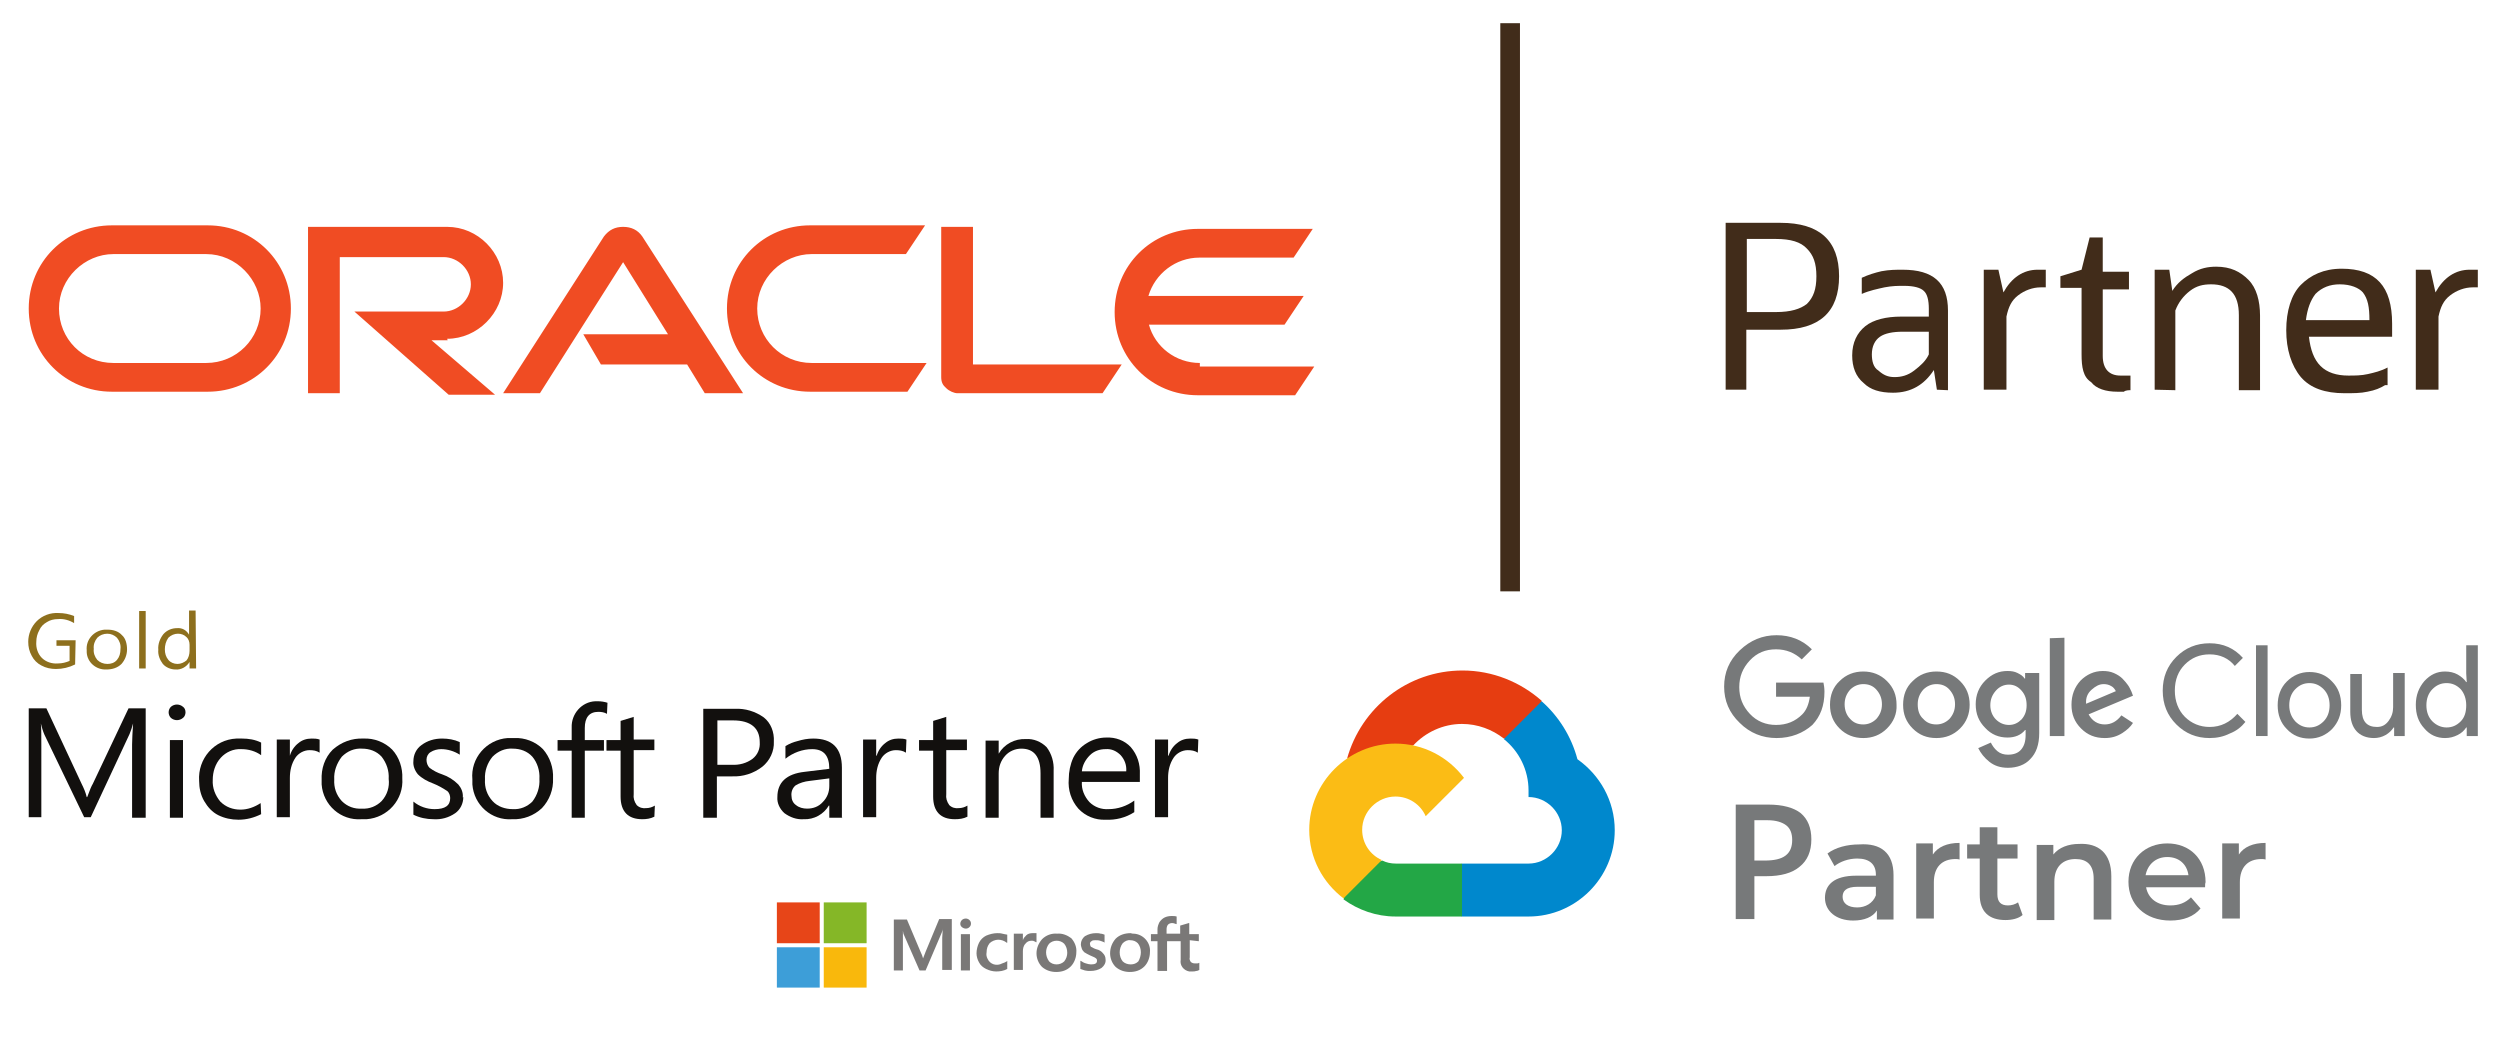 <?xml version="1.0" encoding="utf-8"?>
<!-- Generator: Adobe Illustrator 26.0.1, SVG Export Plug-In . SVG Version: 6.00 Build 0)  -->
<svg version="1.1" id="Layer_1" xmlns="http://www.w3.org/2000/svg" xmlns:xlink="http://www.w3.org/1999/xlink" x="0px" y="0px"
	 viewBox="0 0 495.9 205.9" style="enable-background:new 0 0 495.9 205.9;" xml:space="preserve">
<style type="text/css">
	.st0{clip-path:url(#SVGID_00000064318669681988047870000017976858287181235621_);}
	.st1{fill:#E63D11;}
	.st2{fill:#0088CD;}
	.st3{fill:#23A746;}
	.st4{fill:#FBBC15;}
	.st5{fill:#77797A;}
	.st6{enable-background:new    ;}
	.st7{fill:#8D6F1D;}
	.st8{fill:#12100E;}
	.st9{fill:#7A7877;}
	.st10{fill:#E74518;}
	.st11{fill:#85B727;}
	.st12{fill:#3D9ED8;}
	.st13{fill:#F9B80C;}
	.st14{fill:#412C1A;}
	.st15{fill:#F04C23;}
</style>
<g>
	<g>
		<defs>
			<rect id="SVGID_1_" x="258.4" y="126.5" width="63.1" height="63.1"/>
		</defs>
		<clipPath id="SVGID_00000050627766619850063280000017430504314826912137_">
			<use xlink:href="#SVGID_1_"  style="overflow:visible;"/>
		</clipPath>
		<g style="clip-path:url(#SVGID_00000050627766619850063280000017430504314826912137_);">
			<path class="st1" d="M298.3,146.5h1.9l5.3-5.3l0.3-2.2c-4.2-3.7-9.7-6-15.7-6c-10.9,0-20.1,7.4-22.9,17.5
				c0.6-0.4,1.8-0.1,1.8-0.1l10.5-1.7c0,0,0.5-0.9,0.8-0.8c2.4-2.6,5.9-4.3,9.7-4.3C293.1,143.6,296,144.7,298.3,146.5z"/>
			<path class="st2" d="M312.9,150.6c-1.2-4.5-3.7-8.5-7.1-11.5l-7.5,7.5c3,2.4,4.9,6.1,4.9,10.2v1.3c3.6,0,6.6,3,6.6,6.6
				s-3,6.6-6.6,6.6H290l-1.3,1.3v7.9l1.3,1.3h13.2c9.4,0,17.1-7.7,17.1-17.1C320.3,158.8,317.3,153.7,312.9,150.6z"/>
			<path class="st3" d="M276.8,181.8H290v-10.5h-13.1c-1,0-1.9-0.2-2.7-0.6l-1.9,0.6l-5.3,5.3l-0.5,1.8
				C269.4,180.5,273,181.8,276.8,181.8z"/>
			<path class="st4" d="M276.8,147.5c-9.4,0-17.1,7.7-17.1,17.1c0,5.6,2.7,10.5,6.8,13.6l7.6-7.6c-2.3-1-3.9-3.3-3.9-6
				c0-3.6,3-6.6,6.6-6.6c2.7,0,5,1.6,6,3.9l7.6-7.6C287.3,150.2,282.4,147.5,276.8,147.5z"/>
		</g>
	</g>
</g>
<g>
	<path class="st5" d="M352.4,146.4c-2.8,0-5.3-1-7.3-3c-2.1-2-3.1-4.4-3.1-7.2s1-5.2,3.1-7.2s4.5-3,7.3-3c2.7,0,5.1,0.9,7,2.8l-2,2
		c-1.4-1.3-3.1-2-5.1-2c-2.1,0-3.8,0.7-5.2,2.2c-1.4,1.5-2.1,3.2-2.1,5.3s0.7,3.8,2.1,5.3s3.2,2.2,5.2,2.2c2.1,0,3.8-0.7,5.2-2.1
		c0.8-0.8,1.3-2,1.5-3.5h-6.7v-2.8h9.4c0.1,0.5,0.2,1.1,0.2,1.8c0,2.8-0.8,4.9-2.4,6.6C357.7,145.4,355.3,146.4,352.4,146.4z
		 M374.3,144.5c-1.3,1.3-2.9,1.9-4.7,1.9s-3.4-0.6-4.7-1.9c-1.3-1.3-1.9-2.8-1.9-4.7s0.6-3.5,1.9-4.7c1.3-1.3,2.9-1.9,4.7-1.9
		s3.4,0.6,4.7,1.9c1.3,1.3,1.9,2.8,1.9,4.7C376.3,141.6,375.6,143.2,374.3,144.5z M367,142.6c0.7,0.8,1.6,1.1,2.6,1.1
		s1.9-0.4,2.6-1.1c0.7-0.8,1.1-1.7,1.1-2.9s-0.4-2.1-1.1-2.9c-0.7-0.8-1.6-1.1-2.6-1.1s-1.9,0.4-2.6,1.1c-0.7,0.8-1.1,1.7-1.1,2.9
		C365.9,140.9,366.3,141.9,367,142.6z M388.8,144.5c-1.3,1.3-2.9,1.9-4.7,1.9c-1.9,0-3.4-0.6-4.7-1.9c-1.3-1.3-1.9-2.8-1.9-4.7
		s0.6-3.5,1.9-4.7c1.3-1.3,2.9-1.9,4.7-1.9c1.9,0,3.4,0.6,4.7,1.9c1.3,1.3,1.9,2.8,1.9,4.7C390.7,141.6,390.1,143.2,388.8,144.5z
		 M381.5,142.6c0.7,0.8,1.6,1.1,2.6,1.1s1.9-0.4,2.6-1.1c0.7-0.8,1.1-1.7,1.1-2.9s-0.4-2.1-1.1-2.9c-0.7-0.8-1.6-1.1-2.6-1.1
		s-1.9,0.4-2.6,1.1c-0.7,0.8-1.1,1.7-1.1,2.9C380.4,140.9,380.7,141.9,381.5,142.6z M398.3,152.3c-1.5,0-2.7-0.4-3.7-1.2
		s-1.7-1.7-2.2-2.7l2.5-1.1c0.3,0.6,0.7,1.2,1.3,1.7c0.6,0.5,1.3,0.7,2.1,0.7c1.1,0,2-0.3,2.6-1s0.9-1.6,0.9-2.9v-1h-0.1
		c-0.8,1-2,1.5-3.5,1.5c-1.7,0-3.2-0.6-4.4-1.9c-1.3-1.3-1.9-2.8-1.9-4.7c0-1.8,0.6-3.4,1.9-4.7s2.7-1.9,4.4-1.9
		c0.8,0,1.4,0.1,2,0.4c0.6,0.3,1.1,0.6,1.4,1.1h0.1v-1.1h2.8v11.9c0,2.3-0.6,4-1.8,5.2C401.7,151.7,400.1,152.3,398.3,152.3z
		 M398.5,143.8c1,0,1.8-0.4,2.5-1.1c0.7-0.8,1-1.7,1-2.8c0-1.2-0.3-2.1-1-2.9c-0.7-0.8-1.5-1.2-2.5-1.2s-1.9,0.4-2.6,1.2
		s-1.1,1.7-1.1,2.9c0,1.1,0.4,2.1,1.1,2.8S397.5,143.8,398.5,143.8z M409.5,126.5V146h-2.9v-19.4L409.5,126.5L409.5,126.5z
		 M417.5,146.4c-1.9,0-3.4-0.6-4.7-1.9c-1.3-1.3-1.9-2.8-1.9-4.7s0.6-3.5,1.8-4.8c1.2-1.2,2.7-1.9,4.4-1.9c0.8,0,1.5,0.1,2.2,0.4
		c0.7,0.3,1.3,0.7,1.7,1.1c0.5,0.5,0.8,0.9,1.1,1.3c0.3,0.4,0.5,0.9,0.7,1.3l0.3,0.8l-8.8,3.7c0.7,1.3,1.8,2,3.2,2
		c1.3,0,2.4-0.6,3.3-1.8l2.3,1.5c-0.5,0.8-1.2,1.4-2.1,2C419.9,146.1,418.8,146.4,417.5,146.4z M413.8,139.6l5.9-2.5
		c-0.2-0.4-0.5-0.8-0.9-1c-0.5-0.3-1-0.4-1.5-0.4c-0.9,0-1.6,0.4-2.4,1.1C414.1,137.5,413.7,138.4,413.8,139.6z"/>
	<path class="st5" d="M438.3,146.4c-2.6,0-4.8-0.9-6.6-2.7c-1.8-1.8-2.7-4-2.7-6.7s0.9-4.9,2.7-6.7c1.8-1.8,4-2.7,6.6-2.7
		c2.7,0,4.9,1,6.6,2.9l-1.6,1.6c-1.2-1.5-2.9-2.3-5-2.3c-2,0-3.6,0.7-4.9,2s-2,3-2,5.2c0,2.1,0.7,3.9,2,5.2s3,2,4.9,2
		c2.2,0,4-0.9,5.5-2.6l1.6,1.6c-0.8,1-1.8,1.8-3.1,2.3C441.1,146.1,439.8,146.4,438.3,146.4z"/>
	<path class="st5" d="M449.8,146h-2.3v-18h2.3V146z"/>
	<path class="st5" d="M453.6,135.2c1.2-1.2,2.7-1.9,4.5-1.9s3.3,0.6,4.5,1.9c1.2,1.2,1.8,2.8,1.8,4.7s-0.6,3.4-1.8,4.7
		c-1.2,1.2-2.7,1.9-4.5,1.9s-3.3-0.6-4.5-1.9c-1.2-1.2-1.8-2.8-1.8-4.7C451.8,138,452.4,136.4,453.6,135.2z M455.3,143.1
		c0.8,0.8,1.7,1.2,2.8,1.2c1.1,0,2-0.4,2.8-1.2s1.2-1.9,1.2-3.2s-0.4-2.4-1.2-3.2c-0.8-0.8-1.7-1.2-2.8-1.2c-1.1,0-2,0.4-2.8,1.2
		s-1.2,1.9-1.2,3.2S454.5,142.2,455.3,143.1z"/>
	<path class="st5" d="M477.1,146h-2.2v-1.7h-0.1c-0.4,0.6-0.9,1.1-1.6,1.5s-1.5,0.6-2.3,0.6c-1.5,0-2.7-0.5-3.5-1.4
		s-1.2-2.2-1.2-3.8v-7.5h2.3v7.1c0,2.3,1,3.4,3,3.4c1,0,1.7-0.4,2.3-1.2c0.6-0.8,0.9-1.7,0.9-2.7v-6.8h2.3V146H477.1z"/>
	<path class="st5" d="M485,146.4c-1.6,0-3-0.6-4.1-1.9c-1.2-1.3-1.7-2.8-1.7-4.7s0.6-3.4,1.7-4.7c1.2-1.3,2.5-1.9,4.1-1.9
		c0.9,0,1.8,0.2,2.5,0.6c0.7,0.4,1.3,0.9,1.7,1.5h0.1l-0.1-1.7V128h2.3v18h-2.2v-1.7h-0.1c-0.4,0.6-0.9,1.1-1.7,1.5
		C486.7,146.2,485.9,146.4,485,146.4z M485.3,144.3c1.1,0,2-0.4,2.8-1.2s1.1-1.9,1.1-3.2s-0.4-2.4-1.1-3.2c-0.8-0.8-1.7-1.2-2.8-1.2
		c-1.1,0-2,0.4-2.8,1.2s-1.2,1.9-1.2,3.2s0.4,2.4,1.2,3.2C483.3,143.9,484.3,144.3,485.3,144.3z"/>
</g>
<g class="st6">
	<path class="st5" d="M359.3,166.5c0,2.4-0.8,4.2-2.3,5.4c-1.5,1.3-3.8,1.9-6.6,1.9H348v8.5h-3.7v-22.7h6.5c2.8,0,5,0.6,6.4,1.7
		C358.6,162.5,359.3,164.2,359.3,166.5z M348,170.7h2c1.9,0,3.3-0.3,4.2-1s1.3-1.7,1.3-3.1c0-1.3-0.4-2.3-1.2-2.9
		c-0.8-0.6-2-1-3.7-1H348V170.7z"/>
</g>
<g class="st6">
	<path class="st5" d="M375.6,173.6v8.8h-3.3v-1.8c-0.8,1.3-2.5,2-4.7,2c-3.4,0-5.6-1.9-5.6-4.5c0-2.5,1.7-4.4,6.2-4.4h3.9v-0.2
		c0-2-1.2-3.2-3.7-3.2c-1.7,0-3.4,0.6-4.5,1.5l-1.4-2.5c1.6-1.2,3.9-1.8,6.3-1.8C373.1,167.2,375.6,169.2,375.6,173.6z M372.1,177.6
		v-1.7h-3.6c-2.4,0-3,0.9-3,2c0,1.3,1.1,2.1,2.9,2.1C370,180,371.5,179.2,372.1,177.6z"/>
	<path class="st5" d="M388.7,167.2v3.3c-0.3-0.1-0.6-0.1-0.8-0.1c-2.7,0-4.3,1.6-4.3,4.6v7.2h-3.5v-14.9h3.3v2.2
		C384.4,168,386.2,167.2,388.7,167.2z"/>
	<path class="st5" d="M401.2,181.5c-0.8,0.7-2.1,1-3.4,1c-3.3,0-5.1-1.7-5.1-5v-7.2h-2.5v-2.8h2.5v-3.4h3.5v3.4h4v2.8h-4v7.1
		c0,1.5,0.7,2.2,2.1,2.2c0.7,0,1.4-0.2,2-0.6L401.2,181.5z"/>
	<path class="st5" d="M418.8,173.8v8.6h-3.5v-8.1c0-2.7-1.3-3.9-3.6-3.9c-2.5,0-4.2,1.5-4.2,4.5v7.6h-3.5v-14.9h3.3v1.9
		c1.1-1.4,3-2.1,5.1-2.1C416.2,167.2,418.8,169.2,418.8,173.8z"/>
	<path class="st5" d="M437.4,176h-11.7c0.4,2.2,2.2,3.6,4.8,3.6c1.7,0,3-0.5,4.1-1.6l1.9,2.2c-1.3,1.6-3.4,2.4-6,2.4
		c-5,0-8.3-3.2-8.3-7.7s3.3-7.6,7.7-7.6c4.4,0,7.6,3,7.6,7.7C437.4,175.2,437.4,175.6,437.4,176z M425.6,173.6h8.5
		c-0.3-2.2-1.9-3.6-4.2-3.6C427.6,170,426,171.5,425.6,173.6z"/>
	<path class="st5" d="M449.4,167.2v3.3c-0.3-0.1-0.6-0.1-0.8-0.1c-2.7,0-4.3,1.6-4.3,4.6v7.2h-3.5v-14.9h3.3v2.2
		C445.1,168,446.9,167.2,449.4,167.2z"/>
</g>
<g>
	<path class="st7" d="M14.9,131.8c-1.2,0.6-2.5,0.9-3.8,0.9c-1,0-2-0.2-2.9-0.7c-0.8-0.4-1.5-1.1-1.9-1.9c-0.5-0.9-0.7-1.8-0.7-2.8
		c0-1.5,0.6-3,1.7-4.1s2.7-1.7,4.3-1.6c1.1,0,2.1,0.2,3.1,0.6v1.4c-1-0.6-2.1-0.9-3.2-0.8c-0.8,0-1.6,0.2-2.2,0.6
		c-0.7,0.4-1.2,0.9-1.5,1.6c-0.4,0.7-0.6,1.5-0.6,2.3c-0.1,1.2,0.3,2.4,1.1,3.2s2,1.2,3.2,1.1c0.8,0,1.6-0.2,2.3-0.5v-3h-2.6V127H15
		L14.9,131.8"/>
	<g>
		<path class="st8" d="M28.9,162.2h-2.7v-14.5c0-1.1,0.1-2.5,0.2-4.2l0,0c-0.2,0.7-0.4,1.4-0.7,2.1L18,162.1h-1.3l-7.9-16.4
			c-0.3-0.7-0.5-1.4-0.7-2.2h0c0.1,0.9,0.1,2.3,0.1,4.2v14.4H5.7v-21.6h3.5l7,15c0.4,0.8,0.8,1.7,1,2.6h0.1c0.5-1.4,0.9-2.3,1.1-2.6
			l7.1-15h3.4L28.9,162.2"/>
		<path class="st8" d="M36.3,162.2h-2.6v-15.4h2.6V162.2 M36.8,141.3c0,0.4-0.2,0.9-0.5,1.1c-0.7,0.6-1.7,0.6-2.4,0
			c-0.6-0.6-0.6-1.6,0-2.2l0,0l0,0c0.7-0.6,1.7-0.6,2.4,0C36.6,140.4,36.8,140.8,36.8,141.3"/>
		<path class="st8" d="M51.8,161.5c-1.4,0.7-2.9,1.1-4.5,1.1c-1.4,0-2.8-0.3-4-0.9c-1.2-0.6-2.1-1.6-2.8-2.8s-1-2.6-1-4
			c-0.3-4.4,3-8.2,7.4-8.4c0.4,0,0.7,0,1.1,0c1.3,0,2.6,0.2,3.8,0.8v2.5c-1.1-0.8-2.5-1.2-3.9-1.2c-1.6-0.1-3.1,0.6-4.1,1.7
			c-1.1,1.2-1.6,2.8-1.6,4.4c-0.1,1.6,0.5,3.1,1.5,4.3c1.1,1.1,2.5,1.6,4,1.6c1.4,0,2.8-0.5,4-1.3L51.8,161.5"/>
		<path class="st8" d="M63.4,149.3c-0.6-0.4-1.3-0.5-2-0.5c-1.1,0-2.2,0.6-2.8,1.5c-0.8,1.2-1.1,2.6-1.1,4v7.8h-2.6v-15.4h2.6v3.2
			l0,0c0.3-1,0.9-1.9,1.7-2.5c0.7-0.6,1.6-0.9,2.6-0.9c0.5,0,1.1,0,1.6,0.2V149.3"/>
		<path class="st8" d="M77.1,154.5c0.1-1.6-0.4-3.1-1.4-4.4c-1-1.1-2.4-1.6-3.9-1.6c-1.5-0.1-2.9,0.5-4,1.6c-1,1.3-1.6,2.9-1.5,4.5
			c-0.1,1.6,0.4,3.1,1.5,4.3c1.1,1.1,2.5,1.6,4,1.5c1.5,0.1,2.9-0.5,3.9-1.5C76.8,157.7,77.3,156.1,77.1,154.5 M79.8,154.4
			c0.3,4.2-2.9,7.8-7.1,8.1c-0.3,0-0.7,0-1,0c-4.1,0.3-7.6-2.8-7.9-6.9c0-0.3,0-0.6,0-0.9c-0.1-2.2,0.6-4.4,2.2-6
			c1.7-1.5,3.8-2.3,6.1-2.2c2.1-0.1,4.2,0.7,5.7,2.2C79.2,150.2,79.9,152.4,79.8,154.4"/>
		<path class="st8" d="M91.9,158.1c0,1.3-0.6,2.5-1.6,3.2c-1.3,0.9-2.8,1.3-4.3,1.2c-1.4,0-2.8-0.3-4-0.9V159c1.2,1,2.7,1.5,4.2,1.5
			c2.1,0,3.1-0.7,3.1-2.2c0-0.5-0.2-1.1-0.6-1.4c-0.9-0.6-1.8-1.1-2.8-1.5c-1.1-0.4-2.2-1-3-1.8c-0.6-0.7-1-1.7-0.9-2.6
			c0-1.3,0.6-2.5,1.6-3.2c1.2-0.9,2.6-1.3,4.1-1.3c1.2,0,2.4,0.2,3.5,0.7v2.5c-1.1-0.7-2.4-1.1-3.7-1.1c-0.7,0-1.5,0.2-2.1,0.6
			c-0.5,0.3-0.8,0.9-0.8,1.5s0.2,1.2,0.6,1.6c0.8,0.6,1.6,1,2.5,1.3c1.2,0.4,2.3,1.1,3.2,2c0.6,0.7,1,1.6,0.9,2.6"/>
		<path class="st8" d="M107,154.5c0.1-1.6-0.4-3.2-1.4-4.4c-1-1.1-2.4-1.6-3.9-1.6c-1.5-0.1-2.9,0.5-4,1.6c-1,1.2-1.6,2.8-1.5,4.5
			c-0.1,1.6,0.4,3.1,1.5,4.3c1,1.1,2.5,1.6,4,1.6c1.5,0.1,2.9-0.5,3.9-1.5C106.6,157.7,107.1,156.1,107,154.5 M109.7,154.4
			c0.1,2.2-0.7,4.3-2.2,5.9c-1.6,1.5-3.7,2.3-5.9,2.2c-4.1,0.3-7.6-2.8-7.9-6.9c0-0.3,0-0.7,0-1c-0.4-4.2,2.8-7.9,7-8.2
			c0.4,0,0.9,0,1.3,0c2.1-0.1,4.2,0.7,5.7,2.2C109.1,150.2,109.8,152.3,109.7,154.4"/>
		<path class="st8" d="M120.4,141.6c-0.5-0.3-1.1-0.4-1.7-0.4c-1.8,0-2.7,1.1-2.7,3.2v2.4h3.8v2.1H116v13.3h-2.6v-13.3h-2.8v-2.1
			h2.8v-2.5c-0.1-2.7,2-5.1,4.7-5.2c0.2,0,0.3,0,0.5,0c0.6,0,1.3,0.1,1.9,0.3L120.4,141.6"/>
		<path class="st8" d="M129.8,162c-0.8,0.4-1.6,0.5-2.4,0.5c-2.8,0-4.3-1.5-4.3-4.5v-9.1h-2.8v-2.1h2.8V143l2.6-0.8v4.5h4.1v2.1
			h-4.1v8.7c-0.1,0.8,0.1,1.5,0.6,2.2c0.5,0.5,1.2,0.7,1.9,0.6c0.6,0,1.2-0.2,1.7-0.5L129.8,162"/>
		<path class="st8" d="M150.7,147.2c0-2.8-1.8-4.3-5.3-4.3h-3.1v8.8h2.8c1.5,0.1,3-0.3,4.2-1.2C150.3,149.7,150.8,148.5,150.7,147.2
			 M153.5,147.1c0.1,1.9-0.8,3.8-2.3,5c-1.7,1.3-3.8,2-6,1.9h-3v8.2h-2.7v-21.6h6.3c2-0.1,4,0.5,5.7,1.7
			C152.9,143.4,153.6,145.2,153.5,147.1"/>
		<path class="st8" d="M164.5,154.4l-3.9,0.5c-1,0.1-2,0.4-2.8,0.9c-0.6,0.5-0.9,1.3-0.8,2.1c0,0.7,0.3,1.4,0.9,1.8
			c0.6,0.5,1.4,0.7,2.2,0.7c1.2,0,2.3-0.4,3.1-1.3c0.9-0.9,1.3-2,1.3-3.2V154.4 M167.1,162.2h-2.6v-2.4h-0.1c-1,1.7-2.9,2.8-5,2.7
			c-1.4,0.1-2.7-0.4-3.8-1.2c-0.9-0.8-1.5-2-1.4-3.2c0-2.9,1.8-4.6,5.4-5l4.9-0.6c0-2.6-1.1-3.9-3.4-3.9c-1.9,0-3.8,0.7-5.3,1.9V148
			c0.8-0.5,1.6-0.8,2.4-1c1-0.3,2-0.5,3.1-0.5c3.8,0,5.7,1.9,5.7,5.8v10"/>
		<path class="st8" d="M179.7,149.3c-0.6-0.4-1.3-0.5-2-0.5c-1.1,0-2.2,0.6-2.8,1.5c-0.8,1.2-1.1,2.6-1.1,4v7.8h-2.6v-15.4h2.6v3.2
			h0.1c0.3-1,0.9-1.9,1.7-2.5c0.7-0.6,1.6-0.9,2.6-0.9c0.5,0,1.1,0,1.6,0.2L179.7,149.3"/>
		<path class="st8" d="M191.9,162c-0.8,0.4-1.6,0.5-2.5,0.5c-2.8,0-4.3-1.5-4.3-4.5v-9.1h-2.8v-2.1h2.8V143l2.6-0.8v4.5h4.1v2.1
			h-4.1v8.7c-0.1,0.8,0.1,1.5,0.6,2.2c0.5,0.5,1.2,0.7,1.9,0.6c0.6,0,1.2-0.2,1.7-0.5V162"/>
		<path class="st8" d="M209,162.2h-2.6v-8.8c0-3.3-1.3-4.9-3.8-4.9c-1.2,0-2.4,0.5-3.2,1.4c-0.9,1-1.3,2.2-1.3,3.5v8.8h-2.6v-15.3
			h2.6v2.6l0,0c1.1-1.9,3.2-3,5.4-2.9c1.5-0.1,3,0.5,4.1,1.6c1,1.3,1.5,3,1.4,4.7L209,162.2"/>
		<path class="st8" d="M223.4,153c0.1-1.2-0.3-2.3-1.1-3.2c-0.8-0.8-1.8-1.3-3-1.2c-1.2,0-2.3,0.4-3.1,1.2c-0.9,0.9-1.5,2-1.6,3.2
			H223.4 M226.1,155.1h-11.5c-0.1,1.5,0.5,2.9,1.5,4c1,1,2.4,1.5,3.8,1.4c1.8,0,3.6-0.6,5.1-1.7v2.3c-1.7,1.1-3.7,1.6-5.7,1.5
			c-2,0.1-4-0.7-5.4-2.2c-1.4-1.6-2.1-3.7-1.9-5.9c0-1.4,0.3-2.9,0.9-4.2c0.6-1.2,1.5-2.2,2.7-2.9c1.1-0.7,2.5-1.1,3.8-1.1
			c1.9-0.1,3.7,0.6,4.9,1.9c1.3,1.5,1.9,3.4,1.8,5.4v1.3"/>
		<path class="st8" d="M237.6,149.3c-0.6-0.4-1.3-0.5-2-0.5c-1.1,0-2.2,0.6-2.8,1.5c-0.8,1.2-1.1,2.6-1.1,4v7.8h-2.6v-15.4h2.6v3.2
			h0.1c0.3-1,0.9-1.9,1.7-2.5c0.7-0.6,1.6-0.9,2.6-0.9c0.5,0,1.1,0,1.6,0.2L237.6,149.3"/>
		<path class="st9" d="M183.6,188.8l-0.5,1.3l0,0c-0.1-0.4-0.3-0.9-0.5-1.3l-2.7-6.4h-2.6v10.1h1.8v-7.6c0-0.3,0-0.5-0.1-0.6l0,0
			c0.1,0.4,0.2,0.7,0.2,0.9l3.2,7.3h1.2l3.2-7.5c0.1-0.3,0.2-0.5,0.2-0.8l0,0c0,0.7-0.1,1.4-0.1,1.8v6.4h1.9v-10.1h-2.5L183.6,188.8
			"/>
		<polyline class="st9" points="190.6,192.5 192.4,192.5 192.4,187.1 192.4,185.3 190.6,185.3 190.6,189.7 190.6,192.5 		"/>
		<path class="st9" d="M191.6,182.2c-0.3,0-0.6,0.1-0.8,0.3c-0.4,0.4-0.4,1-0.1,1.3c0,0,0,0,0.1,0.1c0.5,0.4,1.1,0.4,1.5,0
			c0.2-0.2,0.3-0.4,0.3-0.7s-0.1-0.5-0.3-0.7C192.1,182.3,191.8,182.2,191.6,182.2"/>
		<path class="st9" d="M198.8,185.2c-0.3-0.1-0.7-0.1-1-0.1c-0.7,0-1.5,0.2-2.2,0.5c-0.6,0.3-1.1,0.8-1.4,1.4
			c-0.3,0.6-0.5,1.4-0.5,2.1c0,0.6,0.2,1.3,0.5,1.8c0.3,0.6,0.8,1,1.4,1.3c0.6,0.3,1.3,0.5,2,0.5s1.5-0.1,2.2-0.5l0,0v-1.6l-0.1,0.1
			c-0.3,0.2-0.6,0.3-0.9,0.4c-1.1,0.6-2.4,0.2-2.9-0.9c-0.2-0.4-0.3-0.8-0.2-1.3c0-0.7,0.2-1.3,0.6-1.8c0.4-0.4,1.1-0.7,1.7-0.7
			c0.6,0,1.2,0.2,1.7,0.6h0.1v-1.6l0,0C199.4,185.3,199.1,185.3,198.8,185.2"/>
		<path class="st9" d="M204.8,185.1c-0.4,0-0.9,0.1-1.2,0.4c-0.3,0.3-0.6,0.6-0.7,1l0,0v-1.3h-1.8v7.2h1.8v-3.7
			c0-0.5,0.1-1.1,0.5-1.5c0.3-0.4,0.7-0.6,1.2-0.6c0.2,0,0.4,0,0.5,0.1c0.1,0,0.3,0.1,0.4,0.2h0.1v-1.8l0,0
			C205.3,185.1,205.1,185.1,204.8,185.1"/>
		<path class="st9" d="M211.1,190.7c-0.4,0.4-1,0.6-1.5,0.6c-0.6,0-1.1-0.2-1.5-0.6c-0.8-1.1-0.8-2.5,0-3.5c0.8-0.8,2.2-0.8,3,0
			c0.4,0.5,0.6,1.1,0.6,1.8C211.7,189.6,211.5,190.2,211.1,190.7 M209.7,185.2c-1.1-0.1-2.2,0.3-3,1.1c-0.7,0.8-1.1,1.8-1.1,2.8
			s0.4,2,1.1,2.7c0.8,0.7,1.8,1,2.8,1c1.1,0,2.1-0.3,2.9-1.1c0.7-0.7,1.1-1.8,1.1-2.8c0.1-1-0.3-2-1-2.8
			C211.7,185.5,210.7,185.1,209.7,185.2"/>
		<path class="st9" d="M217.5,188.3c-0.4-0.1-0.7-0.3-1.1-0.5c-0.1-0.1-0.2-0.4-0.2-0.6c0-0.2,0.1-0.4,0.3-0.5
			c0.2-0.2,0.5-0.2,0.8-0.2s0.6,0,0.9,0.1c0.3,0.1,0.6,0.2,0.8,0.3l0.1,0.1v-1.6l0,0c-0.3-0.1-0.5-0.2-0.8-0.2
			c-0.3-0.1-0.6-0.1-0.9-0.1c-0.8,0-1.5,0.2-2.2,0.6c-0.5,0.4-0.8,1-0.8,1.6c0,0.3,0.1,0.6,0.2,0.9c0.1,0.3,0.3,0.5,0.5,0.7
			c0.3,0.2,0.7,0.4,1.1,0.6c0.3,0.1,0.6,0.3,0.9,0.4c0.2,0.1,0.3,0.2,0.4,0.3c0.1,0.1,0.1,0.3,0.1,0.4c0,0.5-0.4,0.7-1.2,0.7
			c-0.3,0-0.7-0.1-1-0.2c-0.4-0.1-0.7-0.3-1-0.5h-0.1v1.6l0,0c0.3,0.1,0.6,0.2,0.9,0.3c0.4,0.1,0.7,0.1,1.1,0.1
			c0.8,0,1.6-0.2,2.2-0.6c0.5-0.4,0.9-1,0.8-1.7c0-0.5-0.2-0.9-0.5-1.2C218.5,188.7,218,188.4,217.5,188.3"/>
		<path class="st9" d="M225.8,190.7c-0.4,0.4-0.9,0.6-1.5,0.6s-1.2-0.2-1.6-0.6c-0.4-0.5-0.6-1.1-0.6-1.8c0-0.6,0.2-1.3,0.6-1.8
			c0.4-0.4,1-0.7,1.5-0.6c0.6,0,1.1,0.2,1.5,0.6c0.4,0.5,0.6,1.1,0.6,1.8C226.3,189.5,226.1,190.2,225.8,190.7 M224.3,185.1
			c-1.1,0-2.2,0.3-3,1.1c-0.7,0.8-1.1,1.8-1.1,2.9c0,1,0.4,2,1.1,2.7c0.8,0.7,1.8,1,2.8,1c1.1,0,2.1-0.3,2.9-1.1
			c0.7-0.7,1.1-1.8,1.1-2.8c0.2-1.9-1.3-3.6-3.2-3.7c0,0,0,0-0.1,0S224.5,185.2,224.3,185.1"/>
		<path class="st9" d="M237.8,186.7v-1.4h-1.9v-2.2h-0.1l-1.7,0.5l0,0v1.6h-2.7v-0.9c0-0.3,0.1-0.7,0.3-0.9s0.5-0.3,0.8-0.3
			s0.5,0.1,0.8,0.2h0.1v-1.5l0,0c-0.3-0.1-0.7-0.1-1-0.1c-0.5,0-1,0.1-1.4,0.3s-0.7,0.5-1,0.9c-0.2,0.4-0.4,0.9-0.4,1.4v1h-1.3v1.4
			h1.3v5.9h1.9v-5.9h2.7v3.7c-0.2,1.1,0.6,2.1,1.7,2.3c0.2,0,0.4,0,0.6,0c0.3,0,0.5,0,0.8-0.1c0.2,0,0.4-0.1,0.6-0.2l0,0V191h-0.1
			c-0.1,0.1-0.2,0.1-0.4,0.1c-0.1,0-0.2,0-0.4,0c-0.3,0-0.6-0.1-0.8-0.3c-0.2-0.3-0.3-0.6-0.2-0.9v-3.4L237.8,186.7"/>
		<polyline class="st10" points="162.6,187.1 154.1,187.1 154.1,179 162.6,179 162.6,187.1 		"/>
		<polyline class="st11" points="171.9,187.1 163.4,187.1 163.4,179 171.9,179 171.9,187.1 		"/>
		<polyline class="st12" points="162.6,195.9 154.1,195.9 154.1,187.9 162.6,187.9 162.6,195.9 		"/>
		<polyline class="st13" points="171.9,195.9 163.4,195.9 163.4,187.9 171.9,187.9 171.9,195.9 		"/>
		<path class="st7" d="M23.9,128.7c0.1-0.8-0.2-1.6-0.7-2.2c-0.5-0.5-1.2-0.8-1.9-0.8c-0.8,0-1.5,0.3-2,0.8
			c-0.5,0.6-0.8,1.4-0.7,2.2c-0.1,0.8,0.2,1.6,0.7,2.2c0.5,0.5,1.2,0.8,2,0.8c0.7,0,1.4-0.2,1.9-0.8
			C23.7,130.3,23.9,129.6,23.9,128.7 M25.2,128.8c0,1.1-0.4,2.1-1.1,2.9c-0.8,0.8-1.9,1.1-3,1.1c-2,0.1-3.8-1.4-3.9-3.4
			c0-0.1,0-0.3,0-0.4c-0.2-2.1,1.4-3.9,3.5-4.1c0.2,0,0.4,0,0.7,0c1,0,2.1,0.3,2.8,1.1C24.9,126.6,25.2,127.7,25.2,128.8"/>
		<polyline class="st7" points="28.9,132.6 27.6,132.6 27.6,121.2 28.9,121.2 28.9,132.6 		"/>
		<path class="st7" d="M37.6,129.1v-1.2c0-0.6-0.2-1.2-0.7-1.6c-0.4-0.4-1-0.6-1.6-0.6c-0.7,0-1.4,0.3-1.9,0.8
			c-0.5,0.7-0.7,1.5-0.7,2.3s0.2,1.5,0.7,2.1c0.4,0.5,1.1,0.8,1.8,0.8s1.3-0.3,1.8-0.7C37.4,130.5,37.6,129.8,37.6,129.1
			 M38.9,132.6h-1.3v-1.3l0,0c-0.6,1-1.7,1.6-2.8,1.5c-0.9,0-1.9-0.4-2.5-1.1c-0.6-0.8-1-1.8-0.9-2.8c-0.1-1.1,0.3-2.2,1-3.1
			c0.7-0.8,1.7-1.2,2.7-1.2c1-0.1,1.9,0.4,2.4,1.3l0,0v-4.8h1.3L38.9,132.6"/>
	</g>
</g>
<g>
	<rect x="297.6" y="4.6" class="st14" width="3.9" height="112.7"/>
</g>
<g id="Oracle_logo_band_282_">
	<g id="Oracle_Logo_282_">
		<path class="st15" d="M115.7,66.3h16.8L123.6,52l-16.5,26h-7.3l20-31.1c1-1.3,2.2-1.9,3.8-1.9c1.6,0,2.9,0.6,3.8,1.9l20,31.1h-7.6
			l-3.5-5.7h-17.1L115.7,66.3 M193,72V45h-6.3v29.8c0,1,0.3,1.6,1,2.2c0.6,0.6,1.6,1,2.2,1h28.8l3.8-5.7H193 M88.7,67.2
			c6,0,11.1-5.1,11.1-11.1S94.8,45,88.7,45H61.1v33h6.3V51H88c2.9,0,5.4,2.5,5.4,5.4s-2.5,5.4-5.4,5.4H70.3L89,78.3h9.2L85.6,67.5
			h3.2 M22.2,77.7c-9.2,0-16.5-7.3-16.5-16.5S13,44.7,22.2,44.7h19c9.2,0,16.5,7.3,16.5,16.5s-7.3,16.5-16.5,16.5H22.2 M40.9,72
			c6,0,10.8-4.8,10.8-10.8c0-5.7-4.8-10.8-10.8-10.8H22.5c-5.7,0-10.8,4.8-10.8,10.8S16.4,72,22.5,72H40.9 M160.7,77.7
			c-9.2,0-16.5-7.3-16.5-16.5s7.3-16.5,16.5-16.5h22.8l-3.8,5.7H161c-5.7,0-10.8,4.8-10.8,10.8S155,72,161,72h22.8l-3.8,5.7H160.7
			 M238,72c-4.8,0-8.9-3.2-10.1-7.6h26.9l3.8-5.7h-30.8c1.3-4.4,5.4-7.6,10.1-7.6h18.7l3.8-5.7h-22.8c-9.2,0-16.5,7.3-16.5,16.5
			s7.3,16.5,16.5,16.5h19.3l3.8-5.7H238V72z"/>
	</g>
</g>
<g>
	<path class="st14" d="M342.3,77.3V44.2h10.9c7.7,0,11.6,3.5,11.6,10.6s-3.9,10.6-11.6,10.6h-6.8v11.9H342.3z M352.3,47.4h-5.8v14.5
		h5.8c2.9,0,4.8-0.6,6.1-1.6c1.3-1.3,1.9-2.9,1.9-5.5s-0.6-4.2-1.9-5.5C357.2,48,355.2,47.4,352.3,47.4z"/>
	<path class="st14" d="M384.2,77.3l-0.6-3.9c-1.9,2.9-4.5,4.5-8.1,4.5c-2.6,0-4.5-0.6-5.8-1.9c-1.6-1.3-2.3-3.2-2.3-5.5
		c0-2.6,1-4.5,2.6-5.8s4.2-1.9,7.1-1.9h5.5v-1.6c0-1.6-0.3-2.9-1-3.5c-0.6-0.6-1.9-1-3.9-1c-1.3,0-2.3,0-3.9,0.3
		c-1.3,0.3-2.9,0.6-4.5,1.3v-3.2c1.3-0.6,2.6-1,3.9-1.3c1.6-0.3,2.9-0.3,4.2-0.3c6.1,0,9,2.6,9,8.1v15.8L384.2,77.3L384.2,77.3z
		 M375.8,74.8c1.3,0,2.6-0.3,3.9-1.3s2.3-1.9,2.9-3.2v-4.5h-5.2c-1.9,0-3.5,0.3-4.5,1s-1.6,1.9-1.6,3.5c0,1.3,0.3,2.6,1.3,3.2
		C373.6,74.4,374.5,74.8,375.8,74.8z"/>
	<path class="st14" d="M393.5,77.3V53.5h2.9l1,4.5c1.6-2.9,3.9-4.5,6.8-4.5c0.6,0,1.3,0,1.6,0V57h-1c-1.6,0-3.2,0.6-4.5,1.6
		s-1.9,2.3-2.3,4.2v14.5H393.5z"/>
	<path class="st14" d="M412.9,70.3V57.1h-4.2v-2.3l4.2-1.3l1.6-6.4h2.6v6.8h5.2v3.5h-5.2v13.2c0,2.6,1.3,3.9,3.5,3.9
		c0.3,0,0.6,0,1,0s0.6,0,1,0v2.9c-0.3,0-1,0-1.3,0.3c-0.3,0-1,0-1.3,0c-2.3,0-4.2-0.6-5.2-1.9C413.2,74.8,412.9,72.8,412.9,70.3z"/>
	<path class="st14" d="M427.4,77.3V53.5h2.9l0.6,4.2c1-1.6,2.3-2.6,3.9-3.5c1.6-1,3.2-1.3,4.8-1.3c2.9,0,4.8,1,6.4,2.6
		s2.3,4.2,2.3,7.1v14.8h-4.2V62.5c0-4.2-1.9-6.1-5.5-6.1c-1.6,0-2.9,0.3-4.2,1.3c-1.3,1-2.3,2.3-2.9,3.9v15.8L427.4,77.3L427.4,77.3
		z"/>
	<path class="st14" d="M473.1,76.4c-1,0.6-1.9,1-3.5,1.3c-1.3,0.3-2.9,0.3-4.5,0.3c-3.9,0-6.8-1-8.7-3.2c-1.9-2.3-2.9-5.5-2.9-9.3
		s1-7.1,2.9-9s4.5-3.2,8.1-3.2c6.8,0,10,3.5,10,10.9v2.6H458c0.3,2.6,1,4.5,2.3,5.8s3.2,1.9,5.5,1.9c1.3,0,2.6,0,3.9-0.3
		s2.6-0.6,3.9-1.3v3.5H473.1z M464.1,56.4c-1.9,0-3.5,0.6-4.8,1.9c-1,1.3-1.6,2.9-1.9,5.2H470c0-2.6-0.3-4.2-1.3-5.5
		C467.9,57.1,466.3,56.4,464.1,56.4z"/>
	<path class="st14" d="M479.2,77.3V53.5h2.9l1,4.5c1.6-2.9,3.9-4.5,6.8-4.5c0.6,0,1.3,0,1.6,0V57h-1c-1.6,0-3.2,0.6-4.5,1.6
		s-1.9,2.3-2.3,4.2v14.5H479.2z"/>
</g>
</svg>
